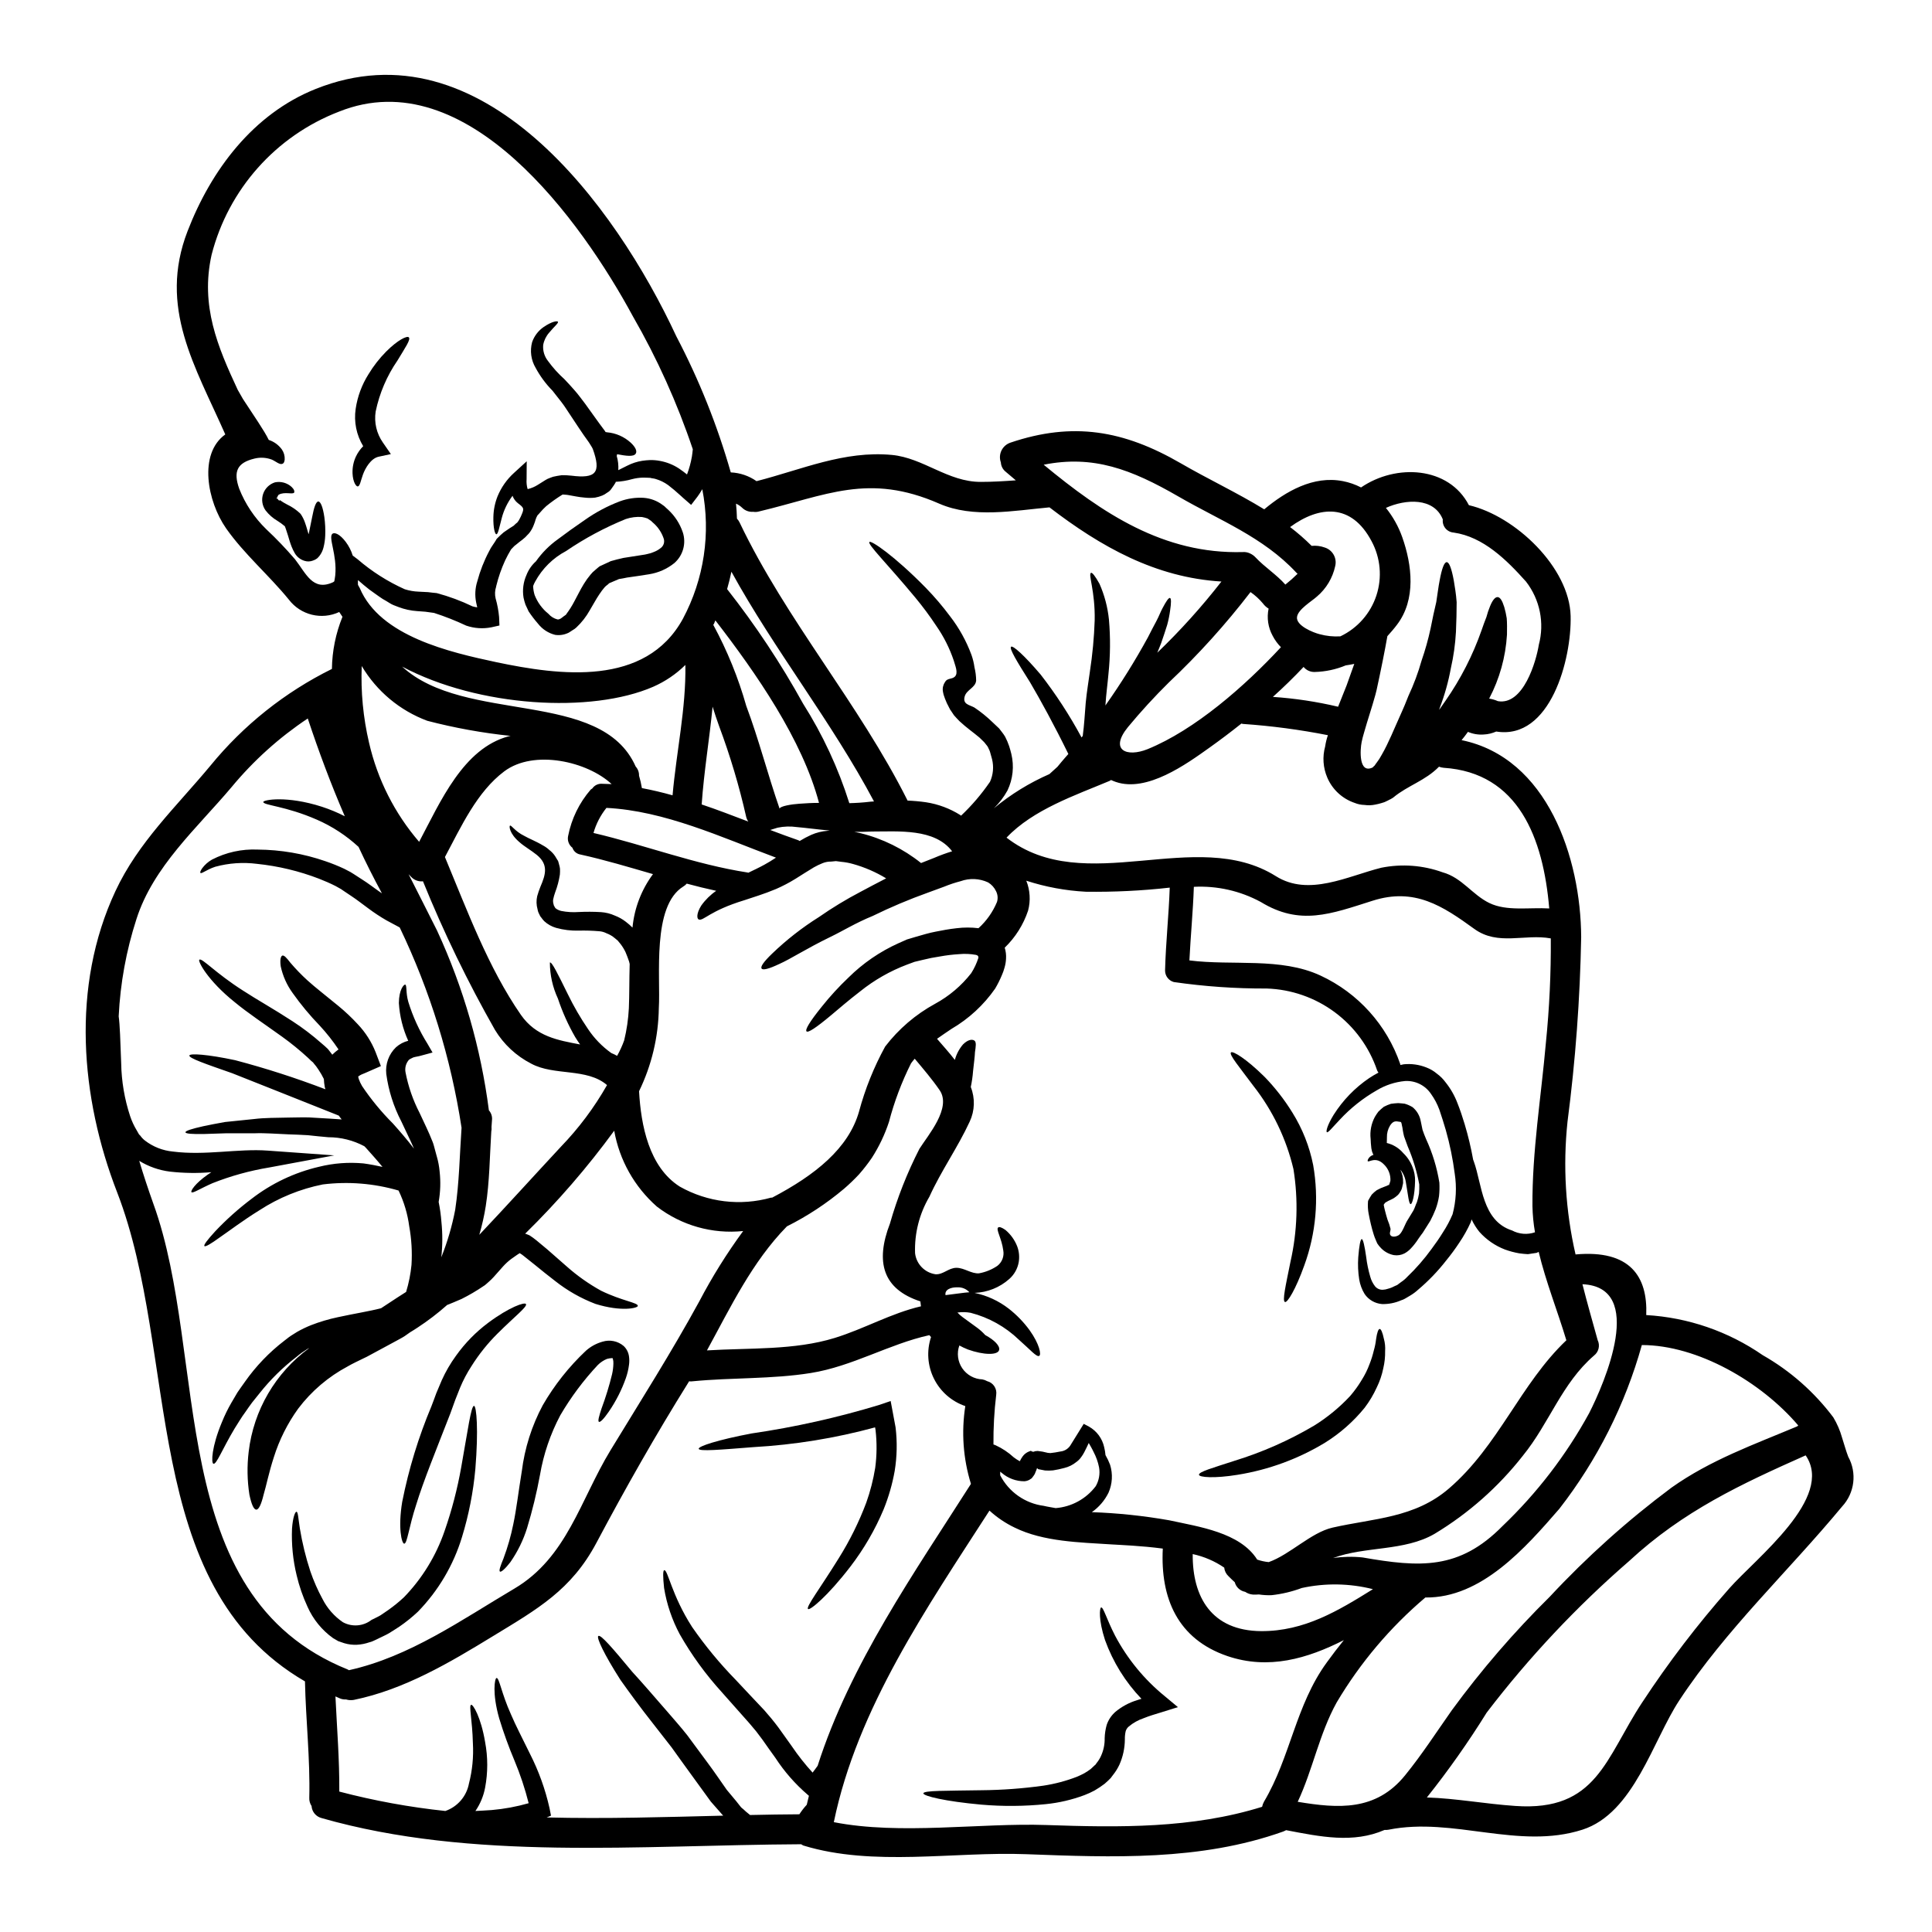 <?xml version="1.0" encoding="UTF-8"?>
<!-- The Best Svg Icon site in the world: iconSvg.co, Visit us! https://iconsvg.co -->
<svg fill="#000000" width="800px" height="800px" version="1.1" viewBox="144 144 512 512" xmlns="http://www.w3.org/2000/svg">
 <g>
  <path d="m350.6 358.3c0.098-0.668 3.238-1.18 5.273-1.305 1.812-0.125 3.148-0.219 5.176-0.219-4.418-16.734-16.672-34.395-27.469-48.367-0.254 0.539-0.395 1.207-0.664 1.207h0.125v0.004c3.691 6.812 6.621 14.012 8.73 21.465 3.305 8.793 5.656 18.066 8.828 27.215zm-44.52-6.512c-6.383-5.973-20.578-9.273-28.453-3.367-7.238 5.43-11.414 14.637-15.715 22.703 5.84 14.004 11.461 29.312 20.133 41.824 4.031 5.777 9.84 6.731 15.684 7.844-0.445-0.637-0.891-1.27-1.266-1.91l-0.004 0.004c-1.875-3.254-3.418-6.688-4.606-10.254-1.395-2.992-2.121-6.254-2.129-9.559 0.539-0.219 2.098 3.019 4.762 8.414 1.555 3.195 3.34 6.273 5.34 9.211 1.656 2.484 3.754 4.648 6.191 6.379 0.523 0.207 1.035 0.453 1.523 0.734 0.738-1.312 1.363-2.684 1.871-4.098 0.684-2.793 1.098-5.641 1.242-8.512 0.156-3.461 0.094-7.527 0.219-11.75v0.004c-0.066-0.211-0.117-0.422-0.156-0.637-0.289-0.859-0.602-1.684-0.953-2.512-0.359-0.75-0.797-1.461-1.305-2.125l-0.758-0.922-0.762-0.637h-0.004c-0.656-0.562-1.41-1.004-2.223-1.301-0.609-0.316-1.281-0.5-1.969-0.539-1.785-0.152-3.578-0.203-5.367-0.16-2.023 0.059-4.047-0.188-6-0.73-1.172-0.34-2.25-0.945-3.148-1.773-0.27-0.277-0.512-0.574-0.73-0.891l-0.348-0.445-0.129-0.289-0.285-0.57c-0.141-0.312-0.238-0.641-0.285-0.984-0.316-1.117-0.348-2.297-0.094-3.43 0.238-0.852 0.523-1.688 0.855-2.508 1.398-3.238 2.188-5.871-0.953-8.445-1.574-1.27-3.301-2.223-4.543-3.332-2.793-2.363-2.793-4.328-2.574-4.418 0.352-0.25 1.305 1.496 3.781 2.699 1.234 0.73 3.016 1.367 5.078 2.606h0.004c0.57 0.312 1.098 0.695 1.574 1.141 0.594 0.453 1.109 1 1.523 1.621l0.633 1.047 0.16 0.219v0.004c0.039 0.113 0.07 0.23 0.098 0.348 0.023 0.062 0.047 0.129 0.062 0.195l0.125 0.477c0.102 0.34 0.18 0.691 0.223 1.047 0.023 0.523 0.012 1.051-0.031 1.574-0.25 1.594-0.664 3.16-1.238 4.668-0.227 0.621-0.406 1.258-0.539 1.902-0.066 0.449-0.02 0.906 0.125 1.336-0.004 0.066 0.008 0.133 0.031 0.191l0.289 0.539 0.156 0.25c0.125 0.062 0.16 0.062 0.16 0.125v0.004c0.414 0.281 0.875 0.488 1.363 0.605 1.527 0.305 3.086 0.398 4.637 0.285 1.98-0.098 3.961-0.09 5.938 0.031 1.266 0.086 2.5 0.398 3.656 0.922 1.035 0.395 2.008 0.941 2.887 1.621 0.629 0.477 1.223 0.996 1.781 1.555 0.484-5.129 2.359-10.031 5.43-14.172-6.383-1.844-12.77-3.777-19.285-5.207-0.961-0.168-1.754-0.852-2.062-1.777-0.949-0.73-1.395-1.941-1.145-3.113 0.887-4.562 2.957-8.809 6-12.32 0.129-0.125 0.289-0.156 0.414-0.289v0.004c0.57-0.832 1.535-1.301 2.543-1.238 0.723 0.02 2.184 0.051 2.566 0.082zm327.71 178.24c2.371 4.293 1.719 9.621-1.617 13.215-14.262 17.207-30.773 32.578-43.121 51.344-7.019 10.629-12.066 29.914-25.691 34.297-16.926 5.43-34.168-3.434-51.348 0l-0.004 0.004c-0.355 0.066-0.719 0.086-1.082 0.062-8.316 3.621-16.957 1.812-26.102 0.062h0.004c-0.273 0.156-0.562 0.285-0.859 0.395-21.91 7.781-45.125 6.828-68.023 5.973-19.117-0.73-40.539 3.367-59-2.285-0.254-0.062-0.395-0.254-0.633-0.352-43.254 0.223-87.172 4.449-127.05-6.922v-0.004c-1.504-0.367-2.598-1.664-2.699-3.207-0.43-0.648-0.641-1.414-0.602-2.191 0.25-10.32-0.922-20.547-1.145-30.836-44.082-25.586-33.152-86.633-49.758-129.56-9.754-25.098-12.266-54.629-0.48-79.844 6.035-12.957 16.137-22.387 25.191-33.281 8.777-10.742 19.754-19.477 32.188-25.625 0.066-4.738 1.012-9.422 2.797-13.816-0.285-0.414-0.57-0.828-0.855-1.27-4.66 2.18-10.215 0.82-13.34-3.269-5.238-6.441-11.875-12.098-16.641-18.895-4.984-7.144-7.394-19.75-0.219-24.895-7.938-18.008-17.812-33.629-10-53.859 6.223-16.137 17.34-31.055 33.945-37.691 44.035-17.625 79.461 30.832 95.598 65.574 6.023 11.488 10.855 23.566 14.418 36.039 2.449 0.105 4.816 0.91 6.824 2.32 12.035-3.078 23.184-8.129 35.852-6.953 8.383 0.789 14.863 7.18 23.594 7.148 3.113 0 6.195-0.191 9.273-0.414-0.891-0.762-1.777-1.496-2.664-2.254v-0.004c-0.773-0.598-1.246-1.504-1.301-2.481-0.375-1.027-0.32-2.16 0.152-3.144 0.473-0.984 1.32-1.738 2.352-2.094 16.609-5.621 30.074-3.269 45.125 5.434 7.332 4.254 15.02 7.844 22.164 12.227 5.746-4.793 13.051-8.984 20.801-7.477l0.004-0.004c1.691 0.324 3.328 0.895 4.856 1.684 9.273-6.352 23.246-5.59 28.578 4.699 12.387 2.891 26.645 16.574 26.961 29.34 0.289 11.414-5.336 32.965-19.719 30.645h0.004c-1.055 0.469-2.184 0.738-3.336 0.789-1.422 0.105-2.848-0.137-4.16-0.699-0.539 0.762-1.113 1.492-1.684 2.191 22.738 4.668 31.598 31.215 31.691 52.207-0.301 16.355-1.508 32.68-3.621 48.898-1.246 11.77-0.527 23.66 2.129 35.191 14.48-1.305 19.148 5.871 18.734 16.066h0.004c11.066 0.641 21.746 4.316 30.863 10.625 7.297 4.156 13.664 9.766 18.707 16.48 1.008 1.676 1.789 3.481 2.316 5.367 0.555 1.688 1 3.402 1.633 5.051zm-31.531 34.934c7.144-8.098 27.977-24.07 20.258-35.277-17.113 7.621-32.391 14.699-46.777 28.004h0.004c-13.918 12.07-26.57 25.531-37.758 40.172-4.84 7.797-10.129 15.305-15.848 22.484 7.781 0.25 15.469 1.711 23.438 2.25 21.648 1.527 23.91-12.734 33.66-27.496h0.004c6.949-10.578 14.641-20.648 23.02-30.137zm18.004-42.953c0.098-0.094 0.191-0.156 0.289-0.25-9.812-11.559-26.707-21.309-41.441-21.309l-0.004-0.004c-4.402 15.754-11.832 30.5-21.875 43.41-8.957 10.32-20.645 23.691-35.504 23.496v0.004c-9.324 7.902-17.266 17.305-23.5 27.816-4.637 8.383-6.297 17.75-10.32 26.324 10.703 1.777 20.703 2.539 28.453-7.019 4.481-5.512 8.289-11.414 12.387-17.242 7.832-10.699 16.504-20.754 25.941-30.07 9.867-10.594 20.668-20.277 32.277-28.93 10.309-7.316 21.836-11.414 33.297-16.227zm-52.871-22.875c0.691 1.418 0.293 3.129-0.953 4.094-8.574 7.398-11.844 17.941-18.863 26.547v0.004c-6.477 8.266-14.406 15.281-23.402 20.703-8.035 4.668-18.355 3.238-26.898 6.414 2.586-0.375 5.211-0.43 7.812-0.16 15.145 2.637 25.586 3.371 37.09-8.316 9.145-8.734 16.887-18.82 22.957-29.914 4.066-7.969 15.148-33.457-1.773-34.172 1.203 4.766 2.602 9.656 4.031 14.801zm-13.719-78.754c0.934-9.199 1.367-18.445 1.305-27.695-6.922-1.266-13.973 2.035-20.262-2.508-8.414-6.098-15.812-11.02-26.957-7.477-11.148 3.543-19.246 6.691-29.66 0.32h-0.004c-5.426-2.934-11.555-4.32-17.711-4.004-0.219 6.512-0.859 12.988-1.18 19.5 11.414 1.461 24.199-0.891 34.77 4.031 9.938 4.625 17.562 13.098 21.113 23.469 0.031 0.094 0 0.156 0.031 0.219l0.891-0.188c2.039-0.203 4.098 0.086 6 0.844 1.02 0.387 1.965 0.941 2.793 1.648 0.879 0.637 1.648 1.41 2.289 2.285 1.332 1.66 2.394 3.519 3.148 5.512 0.695 1.746 1.336 3.652 1.938 5.652h-0.004c0.918 3.066 1.66 6.184 2.227 9.336 0.062 0.188 0.125 0.32 0.188 0.508 2.191 6.035 2.129 15.688 10.133 18.258 1.867 0.996 4.062 1.168 6.066 0.477-0.402-2.297-0.625-4.621-0.672-6.953-0.094-14.496 2.289-28.82 3.559-43.234zm-14.957-37.062c4.574 2.223 10.508 1.113 15.848 1.43-1.574-18.605-8.133-35.98-27.977-37.277-0.426-0.039-0.844-0.137-1.242-0.289-3.617 3.715-8.285 4.988-12.066 8.129l-0.125 0.098c-0.031 0.031-0.664 0.395-0.664 0.395h-0.004c-0.07 0.043-0.145 0.074-0.223 0.098l-0.348 0.188-0.73 0.352-0.352 0.156c-0.156 0.062-0.508 0.156-0.727 0.223v0.004c-0.535 0.16-1.074 0.293-1.621 0.395-0.949 0.203-1.93 0.238-2.891 0.098-0.895-0.016-1.777-0.203-2.606-0.543-3.254-1.102-5.887-3.535-7.238-6.691-1.125-2.609-1.328-5.527-0.57-8.266 0.148-1.016 0.395-2.016 0.727-2.984-7.434-1.469-14.953-2.465-22.512-2.984-0.156-0.031-0.285-0.062-0.414-0.098-2.824 2.254-5.652 4.383-8.414 6.352-6.191 4.418-16.605 11.941-24.863 9.117-0.445-0.16-0.859-0.32-1.27-0.512-0.125 0.066-0.219 0.16-0.348 0.223-9.055 3.809-20.293 7.59-27.344 15.051 20.801 16.102 50.109-3.109 71.355 10.195 8.73 5.512 19.055 0 27.977-2.223 5.414-1.082 11.027-0.664 16.223 1.211 5.156 1.426 7.844 5.938 12.418 8.156zm20.387 115.88c-2.316-7.715-5.434-15.496-7.336-23.434-0.191 0.062-0.352 0.191-0.539 0.254-0.762 0.125-1.527 0.25-2.316 0.348-0.762-0.031-1.527-0.125-2.285-0.219h-0.004c-1.297-0.227-2.57-0.566-3.809-1.016-2.594-1-4.914-2.602-6.766-4.68-0.82-1.012-1.512-2.121-2.062-3.301-0.059 0.258-0.133 0.512-0.223 0.758-0.855 1.895-1.875 3.715-3.047 5.434-1.062 1.613-2.207 3.172-3.434 4.668-2.215 2.848-4.719 5.457-7.477 7.781-0.652 0.598-1.363 1.125-2.129 1.574l-1.18 0.695-0.285 0.16-0.254 0.125-0.125 0.062-0.539 0.191v0.004c-1.59 0.695-3.316 1.031-5.051 0.984-1.859-0.148-3.555-1.129-4.606-2.668-0.719-1.176-1.203-2.481-1.43-3.844-0.305-1.941-0.391-3.914-0.254-5.875 0.254-3.148 0.574-4.793 0.922-4.824 0.348-0.031 0.762 1.746 1.18 4.723 0.211 1.773 0.574 3.523 1.078 5.238 0.25 0.926 0.684 1.789 1.27 2.543 0.5 0.605 1.25 0.945 2.031 0.922 0.5-0.023 0.992-0.121 1.461-0.289 0.633-0.168 1.242-0.414 1.812-0.73l0.508-0.219 0.129-0.062c-0.031 0 0.156-0.094 0-0.031l0.188-0.129 0.762-0.57 0.004-0.004c0.594-0.387 1.137-0.848 1.617-1.367 2.379-2.273 4.547-4.762 6.477-7.43 1.047-1.398 2.062-2.859 3.019-4.414 0.988-1.508 1.836-3.102 2.539-4.762 0.934-3.512 1.129-7.176 0.57-10.766-0.5-3.894-1.289-7.75-2.359-11.527-0.539-1.812-1.078-3.59-1.715-5.434h-0.004c-0.543-1.488-1.293-2.898-2.219-4.188-1.527-2.266-4.133-3.555-6.859-3.398-2.664 0.246-5.234 1.094-7.527 2.477-3.621 2.074-6.91 4.688-9.75 7.746-2.031 2.129-3.148 3.59-3.461 3.332-0.254-0.188 0.094-1.812 1.812-4.606v0.004c2.434-3.852 5.633-7.156 9.398-9.715 0.758-0.508 1.574-0.984 2.477-1.465-0.137-0.176-0.254-0.367-0.348-0.57-2.086-6.172-6.008-11.559-11.242-15.441-5.231-3.879-11.523-6.07-18.035-6.277-8.234 0.035-16.461-0.539-24.613-1.715-1.379-0.387-2.328-1.648-2.316-3.078 0.188-7.336 0.984-14.609 1.238-21.941v-0.004c-7.379 0.832-14.809 1.191-22.234 1.09-5.367-0.281-10.672-1.262-15.781-2.922 1.012 2.523 1.176 5.309 0.473 7.938-1.246 3.723-3.367 7.086-6.188 9.812 0.289 0.934 0.41 1.914 0.348 2.891-0.035 0.828-0.176 1.648-0.414 2.445-0.18 0.672-0.414 1.332-0.699 1.965-0.508 1.223-1.102 2.406-1.773 3.543-3.035 4.352-6.981 7.996-11.562 10.672-1.305 0.891-2.606 1.742-3.84 2.633 1.523 1.777 3.207 3.621 4.723 5.59 0.406-1.508 1.145-2.91 2.156-4.098 1.27-1.266 2.363-1.43 2.988-1.047 0.625 0.383 0.395 1.652 0.188 3.082-0.031 1.109-0.285 2.953-0.508 5.051-0.105 1.406-0.309 2.809-0.602 4.191 1.172 2.965 1.07 6.285-0.285 9.172-3.148 6.828-7.559 13.02-10.672 19.879v0.004c-2.672 4.531-3.992 9.73-3.809 14.988 0.332 2.891 2.578 5.191 5.461 5.59 2.031 0.094 3.43-1.715 5.512-1.715s3.938 1.621 6 1.461l-0.004-0.004c1.73-0.316 3.375-0.984 4.832-1.969 1.254-0.961 1.859-2.543 1.574-4.094-0.414-3.207-2.031-5.59-1.336-6.098 0.289-0.219 0.953 0 1.906 0.668 1.383 1.16 2.457 2.648 3.113 4.328 0.508 1.336 0.648 2.785 0.414 4.195-0.301 1.734-1.188 3.312-2.508 4.477-2.547 2.262-5.805 3.562-9.211 3.68 3.309 0.688 6.414 2.121 9.082 4.191 2.09 1.633 3.945 3.547 5.508 5.688 2.637 3.68 3.176 6.543 2.543 6.824-0.699 0.352-2.363-1.648-5.367-4.285-3.578-3.445-7.988-5.906-12.797-7.141-1.152-0.215-2.336-0.234-3.496-0.066 0.43 0.453 0.898 0.867 1.398 1.238 1.492 1.078 2.793 2.035 3.879 2.824h-0.004c0.762 0.566 1.461 1.203 2.098 1.906 2.414 1.305 3.938 2.859 3.684 3.938-0.32 1.43-4.066 1.398-8.32-0.129v-0.004c-0.766-0.301-1.508-0.652-2.227-1.047-0.719 2.019-0.434 4.258 0.766 6.035 1.203 1.773 3.176 2.871 5.316 2.953 0.457 0.082 0.898 0.242 1.305 0.477 1.605 0.41 2.637 1.98 2.379 3.621-0.523 4.359-0.766 8.75-0.727 13.145l0.602 0.223v0.004c1.742 0.805 3.348 1.875 4.762 3.176 0.512 0.395 1.051 0.742 1.621 1.047 0.219-0.473 0.48-0.918 0.789-1.336 0.418-0.551 0.977-0.98 1.621-1.238 0.195-0.09 0.395-0.164 0.602-0.223l0.031 0.156 0.477 0.125h0.156l0.395-0.156c0.289 0.031 0.445-0.094 0.828-0.031l1.109 0.156 1.398 0.32c0.32 0 0.254 0.062 0.699 0.062 0.875-0.09 1.746-0.23 2.606-0.41 1.215-0.109 2.289-0.828 2.859-1.906 0.855-1.398 1.68-2.695 2.445-3.938l0.922-1.492 1.398 0.727-0.004 0.004c2.059 1.164 3.523 3.148 4.027 5.457 0.172 0.691 0.289 1.391 0.348 2.098 0.473 0.812 0.875 1.66 1.211 2.539 0.77 2.445 0.621 5.09-0.414 7.434-1.02 2.059-2.535 3.828-4.418 5.144 6.879 0.238 13.734 0.961 20.516 2.156 7.871 1.715 18.766 3.207 23.309 10.418 0.988 0.34 2.012 0.562 3.051 0.664 5.652-2 11.211-7.844 16.926-9.145 10.922-2.481 21.754-2.512 30.867-10.387 13.145-11.312 18.926-27.715 31.09-39.258zm-7.305-184.31v0.004c1.555-5.812 0.297-12.016-3.394-16.77-5.117-5.715-11.309-11.875-19.18-12.988-0.852-0.062-1.641-0.473-2.18-1.133-0.539-0.66-0.789-1.512-0.684-2.356-2.363-5.875-9.875-5.398-15.082-3.051 1.871 2.32 3.332 4.941 4.328 7.75 2.606 7.367 3.715 16.531-1.398 23.223-0.789 1.051-1.648 2.035-2.539 3.019-0.352 1.938-0.73 4.035-1.207 6.383-0.285 1.367-0.57 2.793-0.887 4.328-0.16 0.727-0.32 1.461-0.477 2.223-0.16 0.891-0.395 1.773-0.605 2.602-0.922 3.367-2.062 6.668-3.016 10.066-0.254 0.859-0.477 1.68-0.637 2.508-0.395 1.938-0.824 8.477 2.926 6.691v0.004c0.117-0.148 0.25-0.277 0.395-0.395 0.156-0.066 0.395-0.574 0.633-0.828 0.52-0.668 0.973-1.379 1.367-2.129 0.922-1.574 1.746-3.332 2.539-5.082 0.828-1.844 1.574-3.617 2.383-5.394 0.395-0.922 0.762-1.684 1.18-2.699 0.352-0.828 0.664-1.652 0.984-2.445 1.414-3.023 2.582-6.156 3.488-9.367 0.957-2.754 1.746-5.566 2.363-8.414 0.512-2.606 1.02-4.988 1.527-7.086 0.348-2.191 0.57-4.129 0.891-5.719 0.57-3.109 1.203-4.856 1.875-4.856 0.668 0 1.301 1.746 1.875 4.856 0.25 1.574 0.602 3.496 0.758 5.75 0 2.316-0.062 4.984-0.188 7.938h-0.004c-0.176 3.207-0.621 6.394-1.336 9.527-0.66 3.625-1.66 7.184-2.981 10.625-0.031 0.156-0.098 0.316-0.129 0.445 0.543-0.789 1.113-1.574 1.684-2.414v0.004c4.016-5.766 7.231-12.047 9.555-18.676 0.395-1.238 0.859-2.363 1.27-3.465l0.004 0.004c0.258-0.996 0.586-1.973 0.98-2.922 0.637-1.574 1.336-2.445 2.004-2.414s1.234 0.953 1.742 2.602h0.004c0.289 0.992 0.512 2 0.668 3.019 0.094 1.234 0.094 2.699 0.062 4.328v0.004c-0.352 5.922-1.965 11.703-4.723 16.953 0.801 0.121 1.578 0.344 2.316 0.672 6.75 1.176 10.145-10.543 10.844-14.922zm-52.59-2.254 0.004 0.004c4.531-2.148 7.984-6.066 9.547-10.832 1.562-4.769 1.102-9.969-1.281-14.383-5.332-10.098-13.816-9.445-21.594-3.746v-0.004c2.016 1.535 3.922 3.199 5.715 4.988 1.184-0.117 2.379 0.035 3.496 0.445 2.055 0.656 3.258 2.789 2.754 4.887-0.676 3.164-2.387 6.016-4.856 8.102-1.398 1.266-4.988 3.367-5.269 5.394-0.352 2.316 4.379 4.191 5.973 4.574h-0.004c1.797 0.496 3.66 0.688 5.519 0.574zm3.684 7.305c-0.727 0.156-1.492 0.285-2.254 0.395-2.598 1.082-5.375 1.672-8.188 1.746-1.152 0.051-2.258-0.445-2.984-1.336-2.543 2.699-5.273 5.367-8.133 7.938v0.004c5.82 0.391 11.598 1.262 17.277 2.606 0.789-2 1.574-3.906 2.254-5.652 0.695-2 1.367-3.887 2.031-5.695zm4.957 245.21c-6.18-1.562-12.637-1.668-18.863-0.312-2.578 0.965-5.266 1.605-8.004 1.902-1.125 0.043-2.25-0.023-3.363-0.191-0.523 0.043-1.051 0.055-1.574 0.031-0.742-0.055-1.453-0.309-2.066-0.727-1.336-0.242-2.406-1.234-2.754-2.543-0.539-0.477-1.078-1.016-1.68-1.617h-0.004c-0.629-0.598-1.023-1.395-1.113-2.258-2.523-1.727-5.359-2.941-8.348-3.586-0.098 11.414 5.016 20.32 18.129 20.418 11.445 0.059 20.434-5.398 29.629-11.117zm-12.254 19.441c1.461-2.031 2.984-4.004 4.539-5.938-9.652 4.891-19.941 7.938-30.867 4.223-13.18-4.508-17.781-15.305-17.113-28.484-5.781-0.758-11.242-0.953-13.656-1.109-8.316-0.539-17.973-0.695-25.586-4.445-2.441-1.168-4.695-2.688-6.691-4.512-16.418 25.496-35.031 52.348-41.25 82.566 17.625 3.461 38.773 0.156 56.305 0.758 19.305 0.668 38.645 0.953 57.191-4.824 0.102-0.477 0.273-0.938 0.508-1.367 7.027-11.816 8.363-25.535 16.621-36.867zm-7.719-288.54c-0.129-0.09-0.25-0.195-0.352-0.316-8.793-9.445-20.352-13.848-31.242-20.164-12.543-7.242-22.582-11.02-35.695-8.414 15.527 12.828 31.754 23.754 52.809 23.148v-0.004c0.668-0.043 1.336 0.094 1.934 0.395 0.527 0.246 1.004 0.59 1.398 1.016 2.481 2.637 5.512 4.512 7.906 7.211 1.133-0.898 2.215-1.855 3.242-2.871zm-4.414 19.465c-0.879-0.887-1.617-1.902-2.191-3.016-1.211-2.195-1.594-4.754-1.078-7.211-0.586-0.348-1.098-0.812-1.496-1.363-0.961-1.148-2.07-2.164-3.301-3.016-6.562 8.543-13.793 16.551-21.625 23.941-3.816 3.766-7.441 7.719-10.859 11.848-4.957 6.098-0.352 8.066 5.207 5.84 12.543-5.109 25.785-16.703 35.344-27.023zm-29.406-13.051c0.348 0.098 0.348 1.305 0.031 3.371v-0.004c-0.172 1.266-0.426 2.516-0.762 3.75-0.445 1.43-0.984 3.078-1.617 4.887-0.32 0.789-0.637 1.652-1.016 2.508 6.109-5.871 11.793-12.176 17-18.863-17.465-1.047-31.945-9.211-45.57-19.656-9.445 0.859-20.195 2.953-29.215-0.984-18.797-8.227-29.82-2.191-47.859 2.094v0.004c-0.465 0.117-0.953 0.137-1.43 0.062-1.094 0.09-2.172-0.305-2.949-1.078-0.473-0.453-1.02-0.82-1.617-1.082 0.125 1.336 0.219 2.637 0.25 3.969 0.285 0.305 0.52 0.648 0.699 1.02 12.352 25.879 31.656 48.02 44.52 73.703h0.004c1.637 0.062 3.266 0.211 4.887 0.445 3.231 0.496 6.32 1.652 9.086 3.394 0.062 0.066 0.125 0.098 0.188 0.16v0.004c2.871-2.715 5.445-5.727 7.676-8.988 0.852-1.883 1.039-3.996 0.539-6-0.125-0.57-0.395-1.305-0.539-1.938-0.16-0.543-0.395-0.828-0.574-1.305-0.25-0.414-0.633-0.789-0.953-1.238l-1.266-1.234c-1.574-1.336-3.402-2.574-5.305-4.352-0.508-0.508-1.016-1.078-1.461-1.574l-0.891-1.336-0.125-0.156-0.188-0.395-0.062-0.094-0.191-0.395-0.395-0.762c-0.219-0.57-0.477-1.047-0.695-1.746l-0.004-0.004c-0.148-0.371-0.254-0.754-0.32-1.145l-0.062-0.352v0.004c-0.062-0.426-0.043-0.855 0.062-1.273 0.098-0.406 0.27-0.797 0.508-1.141 0.57-1.078 1.812-0.695 2.574-1.398 1.078-0.984 0.031-3.113-0.254-4.285h-0.004c-1.098-3.273-2.66-6.375-4.637-9.211-1.723-2.609-3.59-5.121-5.586-7.523-7.43-8.953-12.703-14.098-12.129-14.699 0.445-0.477 6.574 3.617 14.957 12.164l-0.004-0.004c2.301 2.363 4.445 4.879 6.414 7.523 2.406 3.113 4.32 6.57 5.684 10.258 0.375 1.062 0.637 2.156 0.789 3.269 0.285 1.16 0.434 2.352 0.445 3.543-0.191 1.875-2.477 2.363-3.019 4.129-0.633 2.16 1.207 2.254 2.543 2.988 1.711 1.148 3.312 2.441 4.793 3.875l1.777 1.68c0.539 0.73 1.109 1.367 1.574 2.16h0.004c0.426 0.816 0.785 1.664 1.082 2.539 0.188 0.668 0.395 1.238 0.57 2.035 0.785 3.25 0.426 6.672-1.016 9.688-0.957 1.742-2.168 3.332-3.59 4.723 4.453-3.691 9.402-6.738 14.699-9.055 0.254-0.219 0.477-0.445 0.762-0.695 0.445-0.414 0.891-0.828 1.367-1.238l1.047-1.27c0.605-0.695 1.207-1.43 1.844-2.125-3.777-7.719-7.367-14.262-10.164-19.023-3.492-5.512-5.555-8.953-5.016-9.398 0.508-0.395 3.492 2.285 7.777 7.305l0.004-0.004c4.09 5.266 7.734 10.863 10.895 16.734 0.094-0.129 0.219-0.254 0.316-0.395 0.395-2.891 0.539-5.812 0.789-8.766 0.289-3.082 0.762-5.652 1.109-8.289l-0.004 0.004c0.695-4.504 1.121-9.039 1.273-13.594 0.156-7.684-1.777-12.203-0.984-12.574 0.32-0.156 1.109 0.828 2.254 2.891 1.328 3.012 2.176 6.219 2.508 9.496 0.414 4.777 0.371 9.582-0.125 14.352-0.223 2.606-0.633 5.512-0.789 8.133v-0.004c-0.023 0.094-0.035 0.191-0.031 0.285 4.102-5.801 7.867-11.832 11.273-18.066 0.789-1.574 1.574-3.051 2.254-4.328 0.68-1.277 1.113-2.481 1.621-3.402 0.953-1.816 1.621-2.797 1.969-2.707zm-19.68 235.41c0.871-1.508 1.188-3.273 0.891-4.988-0.281-1.418-0.762-2.785-1.434-4.062-0.477-1.016-0.953-1.777-1.301-2.414-0.352 0.758-0.73 1.555-1.207 2.477-0.238 0.457-0.516 0.895-0.824 1.305-0.348 0.492-0.777 0.918-1.27 1.266-0.926 0.754-2.012 1.293-3.176 1.574-0.973 0.266-1.961 0.477-2.957 0.633-0.715 0.078-1.438 0.086-2.156 0.031l-1.492-0.289v0.004c-0.121-0.012-0.238-0.043-0.348-0.094-0.102-0.082-0.188-0.18-0.258-0.285-0.062 0.188-0.125 0.395-0.219 0.602s-0.254 0.633-0.414 1.016c-0.18 0.301-0.379 0.59-0.602 0.859l-0.191 0.254h-0.004c-0.188 0.148-0.391 0.281-0.602 0.395-0.41 0.223-0.867 0.359-1.332 0.395-2.191 0.008-4.309-0.77-5.973-2.188-0.141-0.129-0.289-0.246-0.445-0.352v0.953c2.285 4.426 6.594 7.449 11.527 8.098 1.047 0.254 2.129 0.395 3.176 0.602h0.004c4.195-0.328 8.055-2.438 10.598-5.789zm-26.172-154.81c0.301-0.945 0.219-1.973-0.227-2.859-0.457-0.98-1.195-1.805-2.125-2.359-2.289-1.062-4.902-1.176-7.273-0.32-1.492 0.387-2.957 0.875-4.383 1.461-1.461 0.539-2.894 1.047-4.289 1.574-5 1.789-9.898 3.859-14.668 6.195-4.379 1.773-7.906 3.969-11.117 5.512-6.481 3.148-10.605 5.875-13.559 7.18-2.891 1.367-4.379 1.711-4.723 1.234-0.344-0.477 0.445-1.711 2.793-3.969 3.789-3.641 7.941-6.887 12.391-9.68 3.519-2.453 7.188-4.68 10.984-6.668 2.129-1.109 4.383-2.363 6.828-3.59h0.004c-2.746-1.668-5.703-2.949-8.797-3.812-1.008-0.285-2.039-0.477-3.082-0.57l-1.43-0.188c-0.445 0.031-0.859 0.094-1.266 0.125h-0.004c-0.77-0.016-1.539 0.125-2.254 0.414-0.797 0.316-1.57 0.688-2.316 1.109-1.621 0.953-3.238 2.031-4.891 3.051h-0.004c-1.648 1.023-3.367 1.922-5.144 2.695-3.332 1.398-6.035 2.16-8.352 2.957-9.301 2.824-10.859 5.59-12.129 5.117-0.477-0.191-0.695-1.496 0.668-3.684 1.082-1.527 2.426-2.852 3.969-3.91-2.625-0.57-5.227-1.207-7.809-1.906h-0.004c-0.262 0.305-0.574 0.562-0.918 0.766-8.383 5.176-5.973 23.879-6.481 32.273-0.117 7.621-1.906 15.121-5.238 21.977 0.508 8.984 2.602 20.074 10.797 25.277 7.356 4.152 16.062 5.203 24.199 2.918h0.285c11.367-5.969 20.227-13.016 23.023-22.828h-0.004c1.613-5.992 3.938-11.77 6.922-17.211 3.574-4.664 8.086-8.527 13.246-11.34 3.707-2.016 6.961-4.769 9.555-8.098 0.809-1.266 1.449-2.633 1.906-4.066 0-0.348 0-0.602-0.633-0.789v0.004c-1.488-0.27-3.008-0.336-4.512-0.191-1.684 0.102-3.359 0.305-5.019 0.605-1.559 0.227-3.106 0.535-4.637 0.922-0.727 0.188-1.43 0.348-2.125 0.508-0.668 0.25-1.336 0.508-1.969 0.727-4.488 1.695-8.684 4.086-12.43 7.094-3.238 2.481-5.746 4.699-7.781 6.383-4.031 3.367-6.031 4.637-6.441 4.223-0.414-0.414 0.727-2.445 4.062-6.574 2.168-2.719 4.523-5.285 7.047-7.68 3.828-3.793 8.305-6.871 13.215-9.086 0.758-0.316 1.492-0.664 2.285-1.016 0.789-0.254 1.617-0.477 2.445-0.73 1.68-0.477 3.43-1.016 5.117-1.332 1.746-0.352 3.586-0.699 5.621-0.922 1.918-0.238 3.859-0.238 5.777 0 2.121-1.918 3.789-4.281 4.891-6.922zm-13.629 104.16c0 0.031 5.781-0.789 6.32-0.762-0.789-0.875-1.934-1.355-3.113-1.305-1.727-0.062-3.488 0.574-3.207 2.066zm6.734 50.016c-2.062-6.664-2.57-13.715-1.492-20.609-3.621-1.23-6.609-3.844-8.312-7.273-1.703-3.426-1.98-7.387-0.77-11.02-0.156-0.156-0.285-0.316-0.445-0.508-10.703 2.363-20.352 8.266-31.438 10.035-10.289 1.648-20.895 1.18-31.281 2.191v0.004c-0.312 0.047-0.637 0.047-0.949 0-0.07 0.098-0.133 0.203-0.191 0.312-8.734 14.004-16.672 28.008-24.402 42.551-6.637 12.449-15.559 17.469-27.34 24.645-11.527 7.051-23.566 14.191-36.93 16.926-0.691 0.121-1.398 0.078-2.066-0.125-0.566 0.035-1.133-0.062-1.652-0.289-0.395-0.156-0.73-0.348-1.145-0.508 0.395 8.414 1.082 16.801 1.02 25.215 9.227 2.422 18.621 4.141 28.105 5.144 3.238-1.125 5.625-3.898 6.254-7.269 0.898-3.481 1.25-7.082 1.047-10.672-0.156-6.258-1.109-9.973-0.477-10.195 0.508-0.188 2.606 3.269 3.715 9.875v0.004c0.75 3.988 0.75 8.078 0 12.066-0.418 2.219-1.293 4.328-2.57 6.191 1.43-0.094 2.859-0.125 4.328-0.25 3.312-0.289 6.59-0.895 9.781-1.812-0.969-3.856-2.227-7.633-3.762-11.301-1.535-3.644-2.883-7.363-4.035-11.145-1.938-6.766-1.18-10.672-0.727-10.734 0.727-0.16 1.27 3.969 3.84 9.652 1.238 2.926 3.051 6.383 5.019 10.418 2.324 4.566 4.07 9.406 5.191 14.406l0.395 2-1.145 0.477c15.625 0.395 31.41-0.094 46.777-0.477l-0.004-0.004c-0.113-0.109-0.219-0.227-0.316-0.348-0.953-1.109-1.938-2.223-2.957-3.367-1.711-2.363-3.492-4.793-5.301-7.305-1.746-2.414-3.461-4.762-5.082-7.051-1.777-2.254-3.461-4.414-5.082-6.512-3.207-4.062-6.16-8.098-8.477-11.367-4.328-6.766-6.445-11.273-5.871-11.656 0.633-0.477 3.871 3.332 8.984 9.492 2.699 2.926 5.652 6.383 9.176 10.418 1.746 2.031 3.59 4.094 5.398 6.379 1.746 2.363 3.543 4.797 5.398 7.305 1.711 2.285 3.461 4.887 5.078 7.176 0.859 1.047 1.715 2.066 2.543 3.051 0.414 0.508 0.828 1.016 1.203 1.523l0.035 0.031 0.062 0.062 0.125 0.129 0.395 0.316 0.727 0.668c0.352 0.316 0.73 0.602 1.082 0.891 4.379-0.102 8.73-0.164 13.051-0.191l0.008 0.008c0.586-0.902 1.242-1.75 1.969-2.539 0.188-0.789 0.395-1.574 0.57-2.363l-0.289-0.254c-3.32-2.844-6.219-6.148-8.602-9.812-1.18-1.617-2.316-3.238-3.43-4.824-0.574-0.73-1.113-1.461-1.652-2.191-0.633-0.727-1.238-1.461-1.844-2.191-2.508-2.824-4.953-5.59-7.269-8.191v-0.004c-4.266-4.684-8-9.824-11.137-15.332-2.055-3.836-3.461-7.988-4.16-12.285-0.32-2.957-0.32-4.637 0.031-4.699 0.953-0.254 1.938 6.574 7.398 15.051 3.453 4.981 7.32 9.664 11.559 14.004 2.418 2.57 4.926 5.269 7.562 8.035 1.234 1.398 2.539 2.953 3.809 4.668 1.141 1.617 2.316 3.238 3.492 4.887h-0.004c1.668 2.457 3.508 4.793 5.512 6.984 0.445-0.602 0.922-1.203 1.336-1.805 8.609-26.965 25.766-51.371 40.629-74.711zm-13.652-88.789c2.285-3.621 8.574-10.828 5.363-15.531-2.031-2.953-4.328-5.621-6.606-8.348-0.32 0.395-0.695 0.789-0.984 1.234v0.004c-2.481 4.953-4.441 10.148-5.844 15.512-1.105 3.356-2.629 6.555-4.539 9.527-1.043 1.523-2.176 2.981-3.394 4.367-1.254 1.344-2.578 2.617-3.973 3.816-4.637 3.91-9.723 7.258-15.145 9.973-9.242 9.445-14.895 21.367-21.184 32.867 11.211-0.695 23.152 0 33.852-3.301 7.84-2.414 14.926-6.543 22.863-8.383-0.035-0.445-0.098-0.859-0.16-1.305-9.938-3.238-12-10.414-8.066-20.609 1.957-6.848 4.574-13.484 7.816-19.824zm3.906-77.102h-0.004c1.555-0.664 3.144-1.25 4.766-1.746-4.637-6.098-14.168-5.238-21.254-5.238-1.621 0.094-3.176 0.094-4.699 0.094 0.57 0.094 1.141 0.219 1.711 0.352 5.844 1.445 11.305 4.144 16.008 7.906 1.152-0.445 2.262-0.891 3.469-1.367zm-16.863-14.895c0.305-0.004 0.613-0.023 0.918-0.062-11.18-21.086-26.324-40.012-37.785-60.879-0.32 1.527-0.695 3.082-1.141 4.606 7.519 9.559 14.254 19.711 20.133 30.359 5.211 8.223 9.332 17.086 12.258 26.371 1.781-0.043 3.617-0.152 5.617-0.395zm-11.367 7.719c0.188-0.031 0.395-0.031 0.57-0.062-3.434-0.316-6.383-0.727-8.703-0.922-1.711-0.25-3.453-0.195-5.144 0.164-0.664 0.188-1.305 0.395-1.938 0.602 2.508 0.953 5.019 1.875 7.477 2.731 0.125 0.062 0.191 0.125 0.32 0.188v0.004c0.98-0.605 2-1.145 3.047-1.621 1.383-0.609 2.863-0.977 4.371-1.082zm-16.766 8.988c1.047-0.574 2.031-1.18 3.078-1.875-14.48-5.398-29.5-12.418-44.934-13.184l-0.004 0.008c-1.57 1.961-2.738 4.219-3.426 6.637 13.684 3.203 26.863 8.316 40.836 10.477 0.062 0 0.094 0.062 0.191 0.062 1.367-0.664 2.824-1.336 4.254-2.125zm-4.254-11.434-0.004 0.004c-0.273-0.395-0.469-0.84-0.574-1.305-1.84-8.133-4.227-16.133-7.144-23.941-0.602-1.648-1.18-3.398-1.746-5.207-0.824 8.574-2.285 17.117-2.891 25.91 4.16 1.391 8.242 2.984 12.355 4.539zm-1.363 108.51c-8.172 0.848-16.359-1.473-22.871-6.481-5.938-5.227-9.926-12.312-11.305-20.102-7.109 9.723-15 18.844-23.594 27.281 0.387 0.129 0.77 0.277 1.145 0.445 0.637 0.406 1.25 0.852 1.836 1.332l2.863 2.383c1.773 1.555 3.523 3.078 5.176 4.539 2.781 2.465 5.824 4.617 9.078 6.414 5.59 2.731 9.812 3.148 9.75 4.035 0 0.57-4.328 1.617-11.242-0.539h0.004c-3.848-1.469-7.445-3.516-10.672-6.066-1.777-1.367-3.652-2.859-5.434-4.328-0.922-0.727-1.875-1.492-2.824-2.25v-0.004c-0.348-0.293-0.719-0.555-1.109-0.785-0.031 0-0.031 0-0.094 0.031l-0.637 0.414-1.492 1.047h-0.004c-0.816 0.609-1.574 1.305-2.254 2.066-0.824 0.953-1.648 1.875-2.445 2.754-0.398 0.438-0.82 0.852-1.266 1.242l-0.605 0.539-0.488 0.41-0.395 0.254v0.004c-1.84 1.246-3.762 2.371-5.746 3.363-0.762 0.32-1.461 0.602-2.16 0.922-0.152 0.078-0.312 0.141-0.477 0.191-0.395 0.191-0.789 0.32-1.18 0.477h-0.004c-2.461 2.188-5.086 4.195-7.844 6-0.664 0.445-1.336 0.859-1.969 1.238-0.477 0.348-0.922 0.664-1.398 0.984-0.664 0.445-1.367 0.789-2.062 1.18-1.367 0.762-2.793 1.527-4.227 2.285-0.727 0.395-1.461 0.789-2.188 1.18l-1.113 0.602-0.539 0.289-0.824 0.395c-1.398 0.699-2.828 1.336-4.191 2.129v0.004c-5.133 2.727-9.609 6.543-13.117 11.18-2.828 3.914-5.012 8.262-6.457 12.871-1.336 4.094-2.004 7.59-2.731 10-0.605 2.508-1.27 3.938-1.938 3.906-0.664-0.031-1.27-1.398-1.812-3.969-0.586-3.766-0.648-7.59-0.191-11.371 1.289-10.988 7.102-20.941 16.039-27.465-0.129 0.062-0.254 0.125-0.414 0.188l-1.574 1.047c-0.348 0.223-0.891 0.699-1.332 1.051-3.668 2.809-6.973 6.062-9.84 9.684l-1.969 2.449c-0.602 0.824-1.18 1.617-1.711 2.414-1.18 1.574-2.035 3.109-2.926 4.477-3.301 5.512-4.824 9.625-5.621 9.336-0.602-0.219-0.508-4.414 2.254-11.02l0.004-0.004c0.711-1.773 1.551-3.492 2.508-5.144 0.523-0.891 1.066-1.809 1.621-2.754 0.602-0.891 1.27-1.812 1.938-2.754v-0.004c2.926-4.168 6.469-7.863 10.512-10.957 0.57-0.395 0.953-0.789 1.68-1.266l1.621-1.016v-0.004c1.207-0.688 2.461-1.293 3.75-1.809 2.289-0.887 4.644-1.59 7.047-2.098 4.508-0.984 8.383-1.574 11.492-2.383 1.461-0.953 2.926-1.938 4.449-2.922 0.727-0.477 1.461-0.922 2.191-1.398v0.004c0.715-2.34 1.195-4.746 1.43-7.18 0.211-3.422 0.008-6.859-0.605-10.234-0.434-3.285-1.387-6.481-2.824-9.465-6.512-1.898-13.344-2.449-20.074-1.617-5.973 1.191-11.664 3.508-16.77 6.828-4.508 2.789-7.938 5.43-10.445 7.144-2.445 1.777-3.906 2.633-4.16 2.363-0.254-0.273 0.762-1.621 2.824-3.871v-0.004c2.981-3.156 6.223-6.051 9.688-8.66 5.273-4.074 11.359-6.965 17.848-8.477 3.856-0.961 7.848-1.262 11.809-0.891 1.812 0.25 3.465 0.57 5.019 0.922-1.336-1.652-2.824-3.301-4.414-5.082-0.141-0.125-0.273-0.254-0.395-0.395-2.93-1.566-6.203-2.387-9.523-2.383-1.875-0.156-3.684-0.352-5.434-0.539-1.777-0.125-3.43-0.156-5.051-0.223-3.269-0.125-6.316-0.395-9.113-0.285h-7.547c-2.25 0.062-4.156 0.156-5.746 0.188-3.148 0.062-4.922-0.062-4.988-0.445-0.066-0.383 1.621-0.922 4.723-1.617 1.574-0.32 3.492-0.73 5.746-1.113 2.254-0.219 4.824-0.508 7.684-0.789 2.824-0.352 6.004-0.32 9.398-0.395 1.684 0 3.465-0.094 5.273-0.031 1.742 0.094 3.586 0.219 5.461 0.32l2.824 0.188 0.289 0.031c-0.25-0.352-0.539-0.664-0.762-1.016l-0.539-0.223c-11.02-4.379-20.734-8.266-27.723-11.02-7.113-2.481-11.527-4.004-11.336-4.699 0.156-0.605 4.762-0.32 12.203 1.266v0.004c8.082 2.133 16.043 4.699 23.848 7.688-0.031-0.191-0.125-0.352-0.16-0.539-0.137-0.727-0.219-1.457-0.254-2.191-0.418-0.859-0.895-1.688-1.43-2.477-0.379-0.594-0.801-1.156-1.27-1.684l-0.156-0.219c-0.031-0.031-0.477-0.395-0.477-0.395l-0.859-0.828c-2.172-2-4.461-3.867-6.859-5.59-4.637-3.332-9.113-6.297-12.594-9.18-7.144-5.715-9.875-10.953-9.336-11.242 0.699-0.508 4.254 3.543 11.559 8.195 3.652 2.383 8.164 4.887 13.18 8.16h-0.004c2.656 1.73 5.184 3.652 7.559 5.75l0.922 0.789 0.445 0.414 0.098 0.094 0.25 0.223c0.062 0.062 0.289 0.352 0.289 0.352 0.316 0.395 0.602 0.789 0.922 1.203 0.512-0.508 1.062-0.977 1.648-1.398-1.5-2.246-3.18-4.367-5.019-6.348-2.598-2.684-4.984-5.559-7.144-8.609-1.527-2.102-2.602-4.504-3.148-7.047-0.25-1.746 0-2.668 0.414-2.859 0.477-0.156 1.145 0.602 2.129 1.875 1.414 1.66 2.93 3.231 4.543 4.699 2.094 1.906 4.887 4.035 8.191 6.766 1.824 1.496 3.543 3.121 5.144 4.859 2.031 2.141 3.633 4.652 4.723 7.398l1.398 3.684-4.348 1.906h-0.004c-0.539 0.18-1.055 0.434-1.523 0.758-0.129 0.066-0.16 0.098-0.16 0.16 0.035 0.004 0.062 0.031 0.066 0.066-0.066 0.031 0.094 0.352 0.094 0.508 0.234 0.66 0.531 1.301 0.891 1.902 2.394 3.559 5.129 6.875 8.16 9.906 1.875 2.098 3.777 4.285 5.59 6.672-0.922-2.191-2.191-4.668-3.367-7.242-2.039-3.918-3.383-8.164-3.973-12.543-0.285-2.633 0.664-5.25 2.574-7.086 0.926-0.824 2.039-1.414 3.242-1.715-1.43-3.156-2.269-6.543-2.481-10 0.035-3.59 1.305-4.891 1.652-4.891 0.539 0.066 0.125 2.098 0.859 4.606v-0.004c1.203 3.902 2.91 7.625 5.078 11.086l1.336 2.316-3.176 0.859c-0.637 0.188-1.336 0.25-1.938 0.445-0.508 0.285-1.082 0.445-1.305 0.828l0.004-0.004c-0.699 0.898-0.965 2.059-0.734 3.172 0.719 3.727 1.969 7.332 3.715 10.703 1.145 2.512 2.383 4.926 3.434 7.625l0.188 0.508c0.156 0.508 0.125 0.414 0.188 0.633l0.254 0.953c0.156 0.633 0.352 1.238 0.508 1.875l0.004-0.004c0.371 1.289 0.617 2.606 0.734 3.938 0.301 2.688 0.215 5.406-0.258 8.07 0.359 1.75 0.602 3.519 0.734 5.301 0.32 3.113 0.309 6.254-0.035 9.367 1.629-4.07 2.859-8.289 3.684-12.594 1.082-7.207 1.18-14.48 1.684-21.75-2.809-18.402-8.332-36.285-16.387-53.066l-0.73-0.395c-0.891-0.477-1.805-0.984-2.727-1.461h-0.004c-1.715-0.988-3.371-2.082-4.953-3.269-1.492-1.078-2.824-2.16-4.328-3.148-0.762-0.508-1.492-1.016-2.223-1.492l-0.57-0.395-0.445-0.25-1.016-0.57c-1.43-0.73-2.926-1.367-4.383-1.941h-0.004c-5.277-2.031-10.797-3.356-16.418-3.938-3.711-0.477-7.477-0.215-11.082 0.766-2.316 0.758-3.715 2-3.938 1.617-0.125-0.156 0.031-0.539 0.445-1.18 0.695-0.945 1.582-1.734 2.602-2.32 3.738-1.938 7.922-2.859 12.129-2.668 6.109 0.043 12.172 1.082 17.945 3.078 1.695 0.578 3.359 1.246 4.984 2.004l1.27 0.664c0.242 0.113 0.477 0.246 0.699 0.395l0.57 0.352c0.727 0.477 1.492 0.953 2.254 1.461 1.523 0.953 3.078 2.16 4.606 3.238 0.219 0.125 0.395 0.25 0.602 0.395-2.195-4.035-4.258-8.133-6.191-12.293h0.004c-3.246-3-6.973-5.438-11.02-7.207-8.32-3.652-14.227-3.809-14.227-4.699-0.098-0.539 6.098-1.777 15.559 1.27 2.074 0.68 4.09 1.516 6.035 2.508-3.652-8.445-6.891-17.117-9.812-25.91-7.582 5.047-14.383 11.176-20.195 18.191-9.18 10.895-20.77 21.055-25.215 34.996-2.699 8.336-4.277 16.996-4.699 25.75 0.316 2.129 0.445 6.543 0.664 12.449v0.004c0.082 4.75 0.879 9.457 2.363 13.973 0.441 1.32 1.027 2.586 1.746 3.777l0.531 0.93c0.031 0.062 0.094 0.16 0.094 0.16l0.32 0.316c0.344 0.492 0.762 0.93 1.234 1.301 2.144 1.652 4.707 2.668 7.402 2.922 8.578 1.113 17.32-0.824 25.121-0.25l17.656 1.266-17.242 3.207h-0.004c-5.141 0.848-10.176 2.242-15.02 4.16-3.301 1.43-5.305 2.824-5.59 2.363-0.223-0.316 0.891-2.223 4.328-4.637 0.289-0.188 0.633-0.414 0.953-0.633l0.004-0.004c-3.66 0.312-7.34 0.258-10.988-0.156-2.883-0.359-5.656-1.336-8.129-2.856 1.113 3.711 2.363 7.477 3.746 11.367 14.801 40.805 2.606 103.75 51.508 123.43h-0.004c0.113 0.055 0.219 0.117 0.32 0.188 16.07-3.543 29.914-13.383 43.855-21.625s17.465-23.496 25.465-36.645c8-13.145 16.164-25.977 23.535-39.473 3.402-6.496 7.293-12.73 11.629-18.641zm-15.98-162.24c5.617-10.52 7.438-22.652 5.144-34.352-0.387 0.68-0.809 1.336-1.27 1.969l-1.684 2.191-2.188-1.91-0.477-0.441c-1.238-1.145-2.387-2.098-3.465-2.926v0.004c-0.973-0.699-2.059-1.234-3.207-1.574-0.539-0.191-1.016-0.156-1.492-0.32-0.602-0.062-1.336-0.031-1.969-0.062-0.977 0.027-1.945 0.164-2.891 0.414-1.398 0.398-2.836 0.633-4.289 0.695-0.016 0.078-0.039 0.152-0.062 0.227-0.293 0.492-0.609 0.969-0.953 1.426l-0.25 0.352-0.129 0.156-0.094 0.094v0.031h-0.031v0.031l-0.031 0.031c-0.062 0.035-0.156 0.129-0.352 0.289l-0.445 0.289h-0.004c-0.359 0.281-0.758 0.516-1.18 0.695-0.625 0.258-1.273 0.449-1.938 0.57-0.906 0.102-1.82 0.102-2.731 0-1.684-0.125-3.082-0.477-4.285-0.664-0.637-0.125-1.047-0.094-1.492-0.156-0.055 0.012-0.105 0.023-0.16 0.031-1.492 0.922-2.926 1.941-4.289 3.047-0.586 0.531-1.137 1.105-1.648 1.715l-0.395 0.445-0.223 0.219-0.031 0.031c-0.227 0.383-0.41 0.785-0.539 1.211l-0.156 0.539-0.32 0.859v-0.004c-0.246 0.656-0.578 1.273-0.984 1.844-0.078 0.113-0.16 0.219-0.258 0.32l-0.125 0.156-0.289 0.289-0.57 0.602h0.004c-0.516 0.465-1.055 0.898-1.621 1.301-0.395 0.348-0.828 0.664-1.27 1.016l-0.891 0.922c-0.574 0.945-1.098 1.922-1.574 2.922-1 2.184-1.793 4.461-2.359 6.797l-0.031 0.188c-0.328 0.996-0.375 2.062-0.133 3.082 0.461 1.609 0.77 3.254 0.922 4.922l0.094 2.254-2.125 0.477c-2.231 0.449-4.539 0.293-6.691-0.445-2.762-1.301-5.606-2.426-8.512-3.363-0.789-0.129-1.555-0.223-2.316-0.32-0.695-0.062-1.43-0.125-2.125-0.156h-0.004c-1.707-0.113-3.387-0.477-4.984-1.086l-1.234-0.477-0.004 0.004c-0.387-0.156-0.762-0.348-1.113-0.574-0.602-0.395-1.203-0.727-1.812-1.078-1.18-0.762-2.383-1.684-3.523-2.477-1.082-0.859-2.098-1.684-3.051-2.543l0.004 0.004c-0.031 0.422-0.031 0.848 0 1.27 0.172 0.277 0.332 0.562 0.477 0.859 5.398 12.797 23.848 16.988 36.172 19.625 16.809 3.535 39.543 6.586 49.453-11.484zm2.383-42.934c0.094-0.664 0.188-1.336 0.25-2-4.121-12.258-9.453-24.074-15.906-35.281-13.465-24.898-43.918-67.766-77.832-54.207-16.742 6.438-29.332 20.578-33.789 37.949-3.016 13.527 1.621 24.402 6.922 35.785 0.445 0.789 0.922 1.621 1.398 2.449 2.891 4.445 5.652 8.379 6.828 10.828 1.387 0.449 2.598 1.328 3.461 2.508 0.551 0.785 0.82 1.738 0.762 2.699-0.062 0.664-0.289 1.047-0.637 1.141-0.758 0.254-1.648-0.633-2.793-1.141h-0.004c-1.469-0.551-3.074-0.641-4.598-0.258-4.574 1.113-5.621 3.402-4.035 7.938v0.004c1.598 4.059 4.043 7.727 7.176 10.766 2.684 2.512 5.231 5.176 7.621 7.969 2.922 3.715 4.699 8.609 10.129 6.066 0.094-0.062 0.191-0.156 0.289-0.219 0.094-0.508 0.188-1.016 0.25-1.574 0.543-5.434-1.938-10.102-0.727-11.051 0.602-0.395 1.938 0.094 3.523 2.191l-0.004-0.004c0.816 1.094 1.441 2.316 1.844 3.617l1.305 0.984c3.754 3.234 7.957 5.906 12.48 7.938 1.203 0.383 2.453 0.598 3.715 0.641 0.789 0.031 1.617 0.094 2.445 0.125 0.762 0.094 1.523 0.188 2.316 0.254 3.269 0.875 6.449 2.055 9.496 3.523 0.406 0.113 0.82 0.199 1.238 0.258-0.094-0.414-0.188-0.828-0.289-1.305-0.379-1.863-0.273-3.797 0.309-5.609 0.734-2.754 1.777-5.418 3.113-7.938 0.289-0.602 0.629-1.176 1.016-1.715l0.508-0.758 0.25-0.395 0.098-0.191 0.062-0.094 0.156-0.219c0.633-0.637 1.238-1.207 1.777-1.652l1.523-1.047c0.395-0.254 0.762-0.477 1.113-0.699l0.602-0.57 0.32-0.25 0.094-0.098 0.008-0.012c0.242-0.289 0.445-0.609 0.602-0.953l0.289-0.57c0.922-2.094 0.953-2.223-0.762-3.523h-0.004c-0.652-0.508-1.148-1.191-1.43-1.969-1.328 1.766-2.297 3.769-2.859 5.906-0.699 2.668-0.984 4.285-1.43 4.285-0.352 0-0.859-1.574-0.789-4.606h0.004c0.039-1.871 0.418-3.719 1.109-5.457 0.973-2.363 2.461-4.481 4.356-6.195l3.367-3.078-0.031 4.793h-0.004c-0.059 0.844 0.027 1.695 0.254 2.512 0.066 0.062 0.098 0.062 0.191 0.031 0.887-0.227 1.734-0.59 2.508-1.082 0.508-0.316 1.047-0.633 1.574-0.984 0.328-0.219 0.668-0.418 1.016-0.602 0.477-0.191 0.984-0.414 1.492-0.57 0.953-0.223 1.109-0.223 2.285-0.414 0.848-0.012 1.695 0.031 2.539 0.125 6.512 0.828 7.969-0.762 5.684-7.086-0.156-0.414-0.887-1.461-1.016-1.715-1.906-2.602-3.543-5.176-5.082-7.477-0.758-1.109-1.398-2.188-2.25-3.269-0.789-1.016-1.574-2-2.316-2.953-1.773-1.801-3.285-3.844-4.481-6.066-1.219-2.051-1.555-4.512-0.934-6.812 0.57-1.641 1.648-3.051 3.082-4.031 2.25-1.527 3.543-1.621 3.746-1.398 0.285 0.316-0.953 1.266-2.316 2.922-0.809 0.918-1.352 2.035-1.574 3.238-0.137 1.527 0.316 3.051 1.27 4.254 1.277 1.758 2.734 3.375 4.352 4.828 1.113 1.145 1.812 1.969 2.754 3.019 0.945 1.051 1.777 2.254 2.699 3.43 1.746 2.383 3.398 4.793 5.207 7.176v-0.004c0.098 0.125 0.184 0.254 0.258 0.395l0.25 0.031 0.16 0.031h0.004c2.328 0.207 4.527 1.176 6.254 2.754 1.238 1.145 1.715 2.223 1.336 2.859-0.508 0.953-2.606 0.637-4.957 0.191-0.016 0.164-0.047 0.32-0.098 0.477 0.355 1.215 0.496 2.484 0.414 3.746 0.664-0.32 1.43-0.73 2.363-1.18 1.254-0.645 2.606-1.086 4-1.301 0.672-0.102 1.352-0.164 2.035-0.191 0.895-0.02 1.789 0.055 2.668 0.227 1.801 0.328 3.516 1.02 5.043 2.027 0.73 0.508 1.43 1.016 2.098 1.555h0.004c0.574-1.512 1.004-3.078 1.281-4.676zm-5.117 89.711c1.016-11.555 3.586-22.992 3.398-34.551v-0.004c-2.461 2.426-5.344 4.383-8.508 5.773-16.387 7.144-46.301 5.43-66.562-5.336 16.703 15.352 52.742 5.812 61.895 26.484 0.598 0.66 0.918 1.523 0.891 2.414 0.324 1.082 0.578 2.188 0.758 3.301 2.734 0.516 5.434 1.156 8.133 1.914zm-17.367 76.785c-5.336-4.606-14.039-2.387-20.105-5.688h0.004c-3.965-2.031-7.281-5.117-9.59-8.926-7.219-12.695-13.594-25.855-19.086-39.391-1.125 0.125-2.246-0.273-3.047-1.078-0.254-0.254-0.508-0.539-0.762-0.789 2.508 4.957 5.051 9.938 7.59 15.02l-0.004 0.004c6.953 15.059 11.57 31.086 13.691 47.539 0.637 0.719 0.938 1.676 0.82 2.633-0.062 0.605-0.062 1.207-0.125 1.777 0.043 0.414 0.023 0.832-0.062 1.242-0.414 6.574-0.445 13.211-1.461 19.719-0.406 2.574-0.98 5.117-1.715 7.621 7.273-7.684 14.387-15.559 21.562-23.273v-0.004c4.773-4.926 8.902-10.441 12.289-16.406zm-26.039-92.441 0.508-0.094c-7.457-0.777-14.844-2.113-22.102-4.004-7.277-2.711-13.41-7.832-17.371-14.512-0.273 6.828 0.379 13.664 1.938 20.32 2.223 9.703 6.777 18.723 13.273 26.266 5.652-10.641 11.688-24.77 23.754-27.977z"/>
  <path d="m525.45 457.41c0.066 1.195 0.035 2.398-0.094 3.59-0.184 1.168-0.48 2.316-0.887 3.426-0.422 1.062-0.898 2.102-1.43 3.113-0.508 0.824-1.016 1.617-1.523 2.414l-0.477 0.758-0.414 0.543-0.789 1.109 0.004 0.004c-0.57 0.883-1.219 1.711-1.938 2.477-0.492 0.535-1.074 0.984-1.711 1.332-0.863 0.438-1.84 0.59-2.797 0.445-1.281-0.25-2.453-0.879-3.367-1.812-0.398-0.391-0.75-0.828-1.047-1.301-0.156-0.348-0.219-0.539-0.352-0.824-0.219-0.484-0.41-0.984-0.57-1.496-0.316-0.953-0.539-1.875-0.758-2.754-0.219-0.883-0.395-1.773-0.574-2.695h-0.004c-0.211-1.086-0.277-2.199-0.188-3.305l0.031-0.191 0.062-0.156c0.289-0.508 0.57-1.016 0.891-1.492 0.406-0.434 0.852-0.832 1.332-1.18 0.73-0.41 1.496-0.75 2.289-1.016 0.211-0.062 0.41-0.148 0.602-0.258 0.07-0.039 0.148-0.07 0.223-0.094 0-0.031 0-0.031 0.031-0.031 0.094 0.445 0.477-1.203 0.477-1.047 0.102-1.66-0.539-3.273-1.746-4.418-2.16-2.188-3.973-0.441-4.254-0.824-0.062-0.094-0.031-0.254 0.062-0.477v0.004c0.184-0.379 0.469-0.699 0.824-0.922 0.191-0.133 0.406-0.23 0.637-0.285-0.062-0.094-0.125-0.156-0.125-0.219l-0.004-0.004c-0.102-0.203-0.188-0.418-0.254-0.637-0.062-0.285-0.156-0.633-0.188-0.859-0.125-0.953-0.156-1.711-0.191-2.539h-0.004c-0.219-1.992 0.172-4.008 1.113-5.777 0.289-0.496 0.605-0.973 0.953-1.43 0.453-0.445 0.934-0.871 1.43-1.27 0.602-0.312 1.227-0.578 1.875-0.789 0.641-0.094 1.285-0.156 1.934-0.188 0.57 0.031 1.145 0.094 1.715 0.156h0.004c0.734 0.211 1.441 0.52 2.094 0.922 1.133 0.934 1.895 2.238 2.16 3.684 0.156 0.762 0.32 1.523 0.477 2.316 0.289 0.859 0.57 1.574 0.953 2.477 1.688 3.664 2.871 7.539 3.512 11.52zm-5.394 2.891v-0.004c0.066-0.801 0.09-1.605 0.062-2.41-0.641-3.484-1.676-6.883-3.082-10.133-0.316-0.828-0.664-1.777-0.953-2.633-0.125-0.543-0.285-1.238-0.348-1.715h0.004c-0.047-0.41-0.121-0.812-0.227-1.211-0.062-0.789-0.352-0.695-0.125-0.859-0.223 0.129-0.062 0-0.289-0.031v0.004c-0.23-0.02-0.465-0.051-0.695-0.098l-0.156-0.031c-0.762-0.062-1.27 0.191-1.875 1.113v0.004c-0.574 0.945-0.859 2.039-0.824 3.148v0.191c0 0.445-0.031 0.859-0.031 1.266h-0.004c1.695 0.41 3.219 1.344 4.352 2.672 1.094 1.047 1.941 2.328 2.477 3.746 0.461 1.148 0.688 2.383 0.668 3.621-0.094 4.098-0.789 6.129-1.145 6.16-0.508 0.062-0.695-2.316-1.305-5.84v-0.004c-0.137-0.898-0.449-1.762-0.918-2.539-0.152-0.262-0.336-0.508-0.543-0.73 0.531 1.039 0.785 2.199 0.734 3.367v0.156l-0.062 0.352-0.062 0.219-0.098 0.477h-0.004c-0.023 0.164-0.066 0.32-0.125 0.477-0.102 0.293-0.242 0.57-0.414 0.828-0.164 0.277-0.352 0.543-0.57 0.785l-0.602 0.508c-0.367 0.297-0.773 0.543-1.207 0.727-0.547 0.234-1.074 0.512-1.574 0.828-0.098 0.137-0.203 0.27-0.32 0.395l-0.094 0.188c0.039 0.168 0.07 0.34 0.094 0.512 0.094 0.348 0.125 0.664 0.254 1.078 0.188 0.758 0.414 1.555 0.664 2.363h0.004c0.324 0.77 0.59 1.566 0.785 2.379 0.062 0.633-0.445 1.27 0.062 1.812 0.508 0.539 1.746 0.219 2.254-0.223 0.953-0.824 1.523-2.891 2.254-3.969 0.477-0.789 0.984-1.621 1.492-2.445 0.414-0.789 0.57-1.461 0.922-2.191h0.004c0.254-0.754 0.441-1.527 0.562-2.312z"/>
  <path d="m514.34 484.47v0.031h-0.062c0.016-0.016 0.039-0.027 0.062-0.031z"/>
  <path d="m510.75 498.82c0.289 1.055 0.395 2.148 0.32 3.238 0.031 1.52-0.129 3.035-0.477 4.512-0.359 1.781-0.945 3.512-1.75 5.144-0.867 1.902-1.941 3.703-3.207 5.367-2.957 3.637-6.5 6.758-10.477 9.238-7.106 4.309-14.98 7.199-23.184 8.516-6.223 1.016-10.164 0.664-10.234 0-0.094-0.789 3.59-1.812 9.336-3.684v-0.004c7.418-2.273 14.539-5.418 21.215-9.367 3.508-2.184 6.711-4.82 9.527-7.844 1.148-1.336 2.18-2.769 3.082-4.285 0.82-1.301 1.504-2.684 2.031-4.129 0.473-1.176 0.852-2.387 1.141-3.621 0.289-0.984 0.492-1.996 0.605-3.016 0.25-1.746 0.602-2.699 0.953-2.699 0.352 0 0.766 0.922 1.117 2.633z"/>
  <path d="m492.01 452.78c1.555 8.914 0.738 18.078-2.363 26.578-2.285 6.379-4.481 9.938-5.117 9.688-0.762-0.289 0.188-4.328 1.461-10.672 1.828-8.055 2.094-16.391 0.789-24.547-1.895-8.016-5.5-15.523-10.578-22.008-3.809-5.117-6.574-8.383-5.973-8.922 0.477-0.445 3.973 1.617 8.859 6.445h0.004c2.805 2.887 5.285 6.07 7.398 9.496 2.668 4.273 4.539 8.996 5.519 13.941z"/>
  <path d="m456.16 596.41-4.379 1.367c-1.555 0.477-3.207 0.953-4.723 1.574-1.43 0.48-2.754 1.223-3.91 2.188-0.383 0.316-0.668 0.734-0.82 1.207-0.168 0.719-0.242 1.457-0.227 2.191-0.012 2.332-0.508 4.637-1.461 6.762-0.461 0.977-1.039 1.895-1.715 2.734l-0.477 0.633-0.031 0.062-0.285 0.289-0.066 0.062-0.094 0.094-0.25 0.254-0.984 0.891c-0.852 0.648-1.742 1.242-2.668 1.781-0.875 0.469-1.777 0.883-2.703 1.234-3.293 1.23-6.734 2.031-10.23 2.383-5.68 0.578-11.398 0.621-17.086 0.129-9.562-0.859-15.352-2.285-15.352-2.988 0.062-0.789 6.004-0.664 15.434-0.828h0.004c5.461-0.051 10.91-0.453 16.32-1.203 3.051-0.457 6.043-1.25 8.922-2.359 0.684-0.285 1.352-0.602 2-0.953 0.598-0.344 1.172-0.727 1.719-1.148l0.984-0.922 0.254-0.219 0.285-0.414c0.461-0.559 0.848-1.18 1.145-1.84 0.684-1.48 1.02-3.094 0.984-4.723 0.031-1.199 0.215-2.391 0.539-3.543 0.449-1.324 1.238-2.504 2.285-3.43 1.672-1.395 3.602-2.445 5.684-3.082 0.395-0.156 0.828-0.25 1.238-0.395l0.004 0.004c-4.273-4.457-7.559-9.758-9.656-15.566-1.777-5.43-1.43-8.508-1.047-8.637 0.602-0.191 1.43 3.047 3.715 7.477v0.004c3.285 6.188 7.773 11.648 13.211 16.066z"/>
  <path d="m381.34 522.29c0.461 3.836 0.383 7.719-0.238 11.535-0.621 3.477-1.602 6.883-2.926 10.16-2.269 5.406-5.227 10.496-8.793 15.152-6.035 7.871-10.766 11.719-11.242 11.273-0.637-0.508 3.078-5.305 8.098-13.402 2.934-4.676 5.394-9.637 7.336-14.801 1.066-2.992 1.855-6.074 2.363-9.207 0.445-3.316 0.477-6.68 0.094-10.004-0.031-0.25-0.094-0.508-0.125-0.727v-0.004c-10.531 2.867-21.336 4.621-32.23 5.238-8.859 0.695-14.387 1.18-14.516 0.445-0.125-0.668 5.117-2.383 14.004-4.066 11.477-1.676 22.816-4.211 33.914-7.586l2.953-1.016 0.543 2.891c0.258 1.355 0.527 2.723 0.766 4.117z"/>
  <path d="m324.94 285.04c0.973 2.938 0.086 6.168-2.25 8.195-1.934 1.551-4.242 2.566-6.691 2.953-1.047 0.156-2.062 0.32-3.078 0.477l-2.754 0.395c-0.699 0.156-1.43 0.285-2.129 0.395-0.859 0.348-1.711 0.727-2.539 1.078l-0.16 0.125-0.348 0.32v-0.004c-0.285 0.188-0.543 0.41-0.766 0.664-0.492 0.574-0.949 1.18-1.363 1.812-0.891 1.305-1.68 2.824-2.57 4.285-0.941 1.688-2.137 3.223-3.543 4.543-0.305 0.289-0.645 0.535-1.016 0.73l-0.477 0.316-0.254 0.16-0.094 0.062-0.32 0.188-0.094 0.031-0.004 0.004c-1.051 0.48-2.219 0.645-3.363 0.477-1.789-0.445-3.375-1.473-4.512-2.922-0.902-1.035-1.742-2.129-2.508-3.269-0.289-0.633-0.57-1.238-0.859-1.844h0.004c-0.211-0.602-0.379-1.219-0.508-1.84-0.332-2.035-0.059-4.125 0.785-6.004 0.539-1.387 1.398-2.625 2.508-3.617 1.594-2.262 3.562-4.238 5.812-5.844 2.188-1.648 4.477-3.301 7.144-5.117 2.879-2.031 6-3.691 9.293-4.941 2.016-0.734 4.156-1.047 6.297-0.922 1.848 0.133 3.617 0.809 5.082 1.938l0.32 0.219 0.062 0.062 0.156 0.129 0.289 0.285 0.602 0.539v0.004c1.758 1.629 3.078 3.668 3.844 5.938zm-5.84 4.191c0.828-0.613 1.129-1.715 0.73-2.668-0.504-1.426-1.344-2.711-2.445-3.746l-0.445-0.395-0.219-0.219-0.125-0.094v-0.031c-0.352-0.223-0.762-0.543-0.988-0.668l-0.004-0.004c-0.484-0.172-0.984-0.305-1.492-0.395-1.449-0.105-2.906 0.078-4.285 0.543-5.555 2.262-10.859 5.102-15.816 8.48-3.465 1.832-6.312 4.648-8.188 8.094-0.215 0.379-0.395 0.773-0.539 1.184 0.027 0.801 0.16 1.594 0.391 2.359 0.766 1.969 2.035 3.699 3.684 5.016 0.621 0.719 1.445 1.23 2.363 1.465 0.254 0.062 0.508-0.066 0.891-0.223v-0.039l0.254-0.156 0.445-0.352c0.25-0.223 0.758-0.445 0.789-0.668 0.789-1.051 1.492-2.164 2.098-3.332 0.762-1.367 1.492-2.953 2.508-4.606 0.527-0.871 1.121-1.699 1.777-2.477 0.352-0.449 0.758-0.852 1.207-1.203l0.664-0.574 0.352-0.285 0.062-0.062 0.395-0.223 0.156-0.062c0.859-0.395 1.684-0.789 2.543-1.18 1.078-0.316 2.219-0.602 3.367-0.855 1.875-0.289 3.777-0.605 5.684-0.891 0.254-0.031 0.922-0.223 1.336-0.32 0.539-0.125 0.727-0.289 1.109-0.395 0.629-0.246 1.219-0.59 1.742-1.02z"/>
  <path d="m310.69 503.46c0.109 0.746 0.109 1.508 0 2.254-0.152 1.191-0.43 2.363-0.828 3.496-1.117 3.16-2.644 6.16-4.543 8.922-1.332 1.938-2.281 2.859-2.602 2.668-0.32-0.188 0-1.434 0.727-3.621h0.004c1.09-2.938 2.012-5.938 2.754-8.984 0.211-0.918 0.328-1.855 0.352-2.793 0.062-0.891-0.25-1.684-0.285-1.496-0.484 0.02-0.965 0.094-1.434 0.223-0.875 0.367-1.676 0.895-2.359 1.555-3.828 4.078-7.184 8.574-10.004 13.402-2.609 4.93-4.422 10.246-5.363 15.746-0.875 4.769-2.019 9.488-3.434 14.129-1.012 3.227-2.508 6.277-4.441 9.051-1.43 1.844-2.449 2.668-2.731 2.477-0.352-0.188 0.094-1.461 0.953-3.543h-0.004c1.094-2.922 1.953-5.926 2.57-8.984 0.828-3.879 1.367-8.609 2.254-14.035h0.004c0.758-6.137 2.641-12.078 5.555-17.531 3.086-5.336 6.93-10.191 11.418-14.418 1.266-1.133 2.773-1.957 4.41-2.414 1.945-0.609 4.07-0.18 5.621 1.145 0.77 0.73 1.266 1.703 1.406 2.754z"/>
  <path d="m283.38 489.58c0.441 0.695-2.894 3.207-7.477 7.777h-0.004c-2.648 2.625-4.988 5.543-6.969 8.703-1.164 1.789-2.164 3.68-2.988 5.652-0.414 1.078-0.859 2.191-1.305 3.301-0.445 1.18-0.855 2.383-1.301 3.59-3.715 9.555-7.148 17.941-9.055 24.199-1.969 6-2.363 10.352-3.176 10.289-0.633-0.066-1.68-4.098-0.508-11.148h0.004c1.719-8.652 4.305-17.109 7.719-25.242 0.445-1.18 0.891-2.316 1.305-3.496 0.508-1.18 0.984-2.316 1.461-3.461 1.023-2.269 2.281-4.434 3.746-6.445 2.387-3.352 5.277-6.309 8.574-8.766 5.586-4.16 9.652-5.527 9.973-4.953z"/>
  <path d="m269.62 516.57c0.668 0.035 1.207 6.383 0.352 16.734v0.004c-0.555 6.117-1.742 12.164-3.543 18.039-2.258 7.434-6.266 14.215-11.688 19.781-1.527 1.434-3.16 2.75-4.887 3.934-0.891 0.57-1.746 1.141-2.637 1.68-0.891 0.539-1.68 0.859-2.508 1.27l-1.238 0.602-0.633 0.289-0.004 0.004c-0.305 0.137-0.625 0.246-0.949 0.32-1.055 0.367-2.156 0.586-3.269 0.648-1.148 0.055-2.297-0.082-3.398-0.414l-1.574-0.539c-0.477-0.254-0.922-0.539-1.367-0.789-2.969-2.125-5.316-5.012-6.793-8.352-1.23-2.66-2.188-5.434-2.863-8.285-0.988-4.051-1.402-8.219-1.234-12.387 0.219-3.047 0.828-4.481 1.18-4.481 0.414 0 0.477 1.715 0.891 4.383v0.004c0.637 3.871 1.57 7.688 2.793 11.414 0.867 2.519 1.938 4.965 3.211 7.305 1.25 2.477 3.109 4.594 5.398 6.16 2.422 1.332 5.406 1.098 7.59-0.602 0.789-0.414 1.68-0.789 2.414-1.238l2.098-1.43h-0.004c1.438-1.02 2.805-2.133 4.094-3.336 4.836-4.988 8.512-10.988 10.766-17.562 1.926-5.523 3.402-11.191 4.418-16.953 1.77-9.879 2.594-16.203 3.387-16.203z"/>
  <path d="m252.35 233.41c0.539 0.57-0.953 2.695-3.016 6.129-2.812 4.078-4.777 8.68-5.781 13.527-0.445 2.875 0.238 5.809 1.902 8.191l2.129 3.082-3.238 0.695c-2.062 0.445-3.543 3.019-4.16 4.723-0.633 1.777-0.789 3.019-1.336 3.148-0.414 0.125-1.336-1.078-1.43-3.523l0.004 0.004c-0.051-1.512 0.254-3.016 0.891-4.387 0.48-1.023 1.137-1.953 1.934-2.754-1.793-2.961-2.5-6.453-1.996-9.875 0.477-3.266 1.633-6.391 3.394-9.18 1.32-2.191 2.898-4.215 4.699-6.031 3.082-3.086 5.559-4.262 6.004-3.75z"/>
  <path d="m229.96 281.07c0.219 1.609 0.293 3.234 0.227 4.859-0.039 1.094-0.199 2.18-0.477 3.238-0.207 0.797-0.574 1.543-1.082 2.191-0.184 0.227-0.387 0.441-0.602 0.637-0.336 0.25-0.711 0.441-1.109 0.57-0.715 0.273-1.5 0.297-2.227 0.062-1.082-0.328-2.004-1.055-2.574-2.031-0.312-0.543-0.586-1.105-0.82-1.684-0.414-1.047-0.699-2.031-0.984-3.016-0.191-0.539-0.352-1.078-0.512-1.574-0.094-0.316-0.25-0.695-0.316-0.855-0.625-0.539-1.293-1.027-2-1.461-1.203-0.711-2.258-1.645-3.113-2.754-0.898-1.266-1.137-2.883-0.641-4.356 0.496-1.469 1.668-2.613 3.148-3.074 1.586-0.32 3.227 0.141 4.418 1.234 0.695 0.668 0.789 1.18 0.664 1.461-0.25 0.605-2.602-0.285-4.066 0.574-0.188 0.062-0.156 0.285-0.25 0.25 0.062 0.223-0.191 0.129-0.125 0.395 0 0.125-0.289 0.223-0.289 0.352l0.289 0.031c0.062 0.156 0.445 0.633 0.539 0.539s0.094-0.125 0.062-0.156c0.613 0.441 1.262 0.836 1.934 1.18 1.281 0.609 2.457 1.414 3.492 2.379l0.066 0.098 0.094 0.094v0.004c0.488 0.715 0.871 1.496 1.145 2.316 0.223 0.637 0.414 1.238 0.57 1.812 0.129 0.395 0.254 0.789 0.352 1.18 0.031-0.062 0.031-0.125 0.062-0.188 0.352-1.574 0.605-3.113 0.891-4.383 0.477-2.539 1.016-4.094 1.621-4.094 0.605-0.004 1.223 1.469 1.613 4.168z"/>
 </g>
</svg>